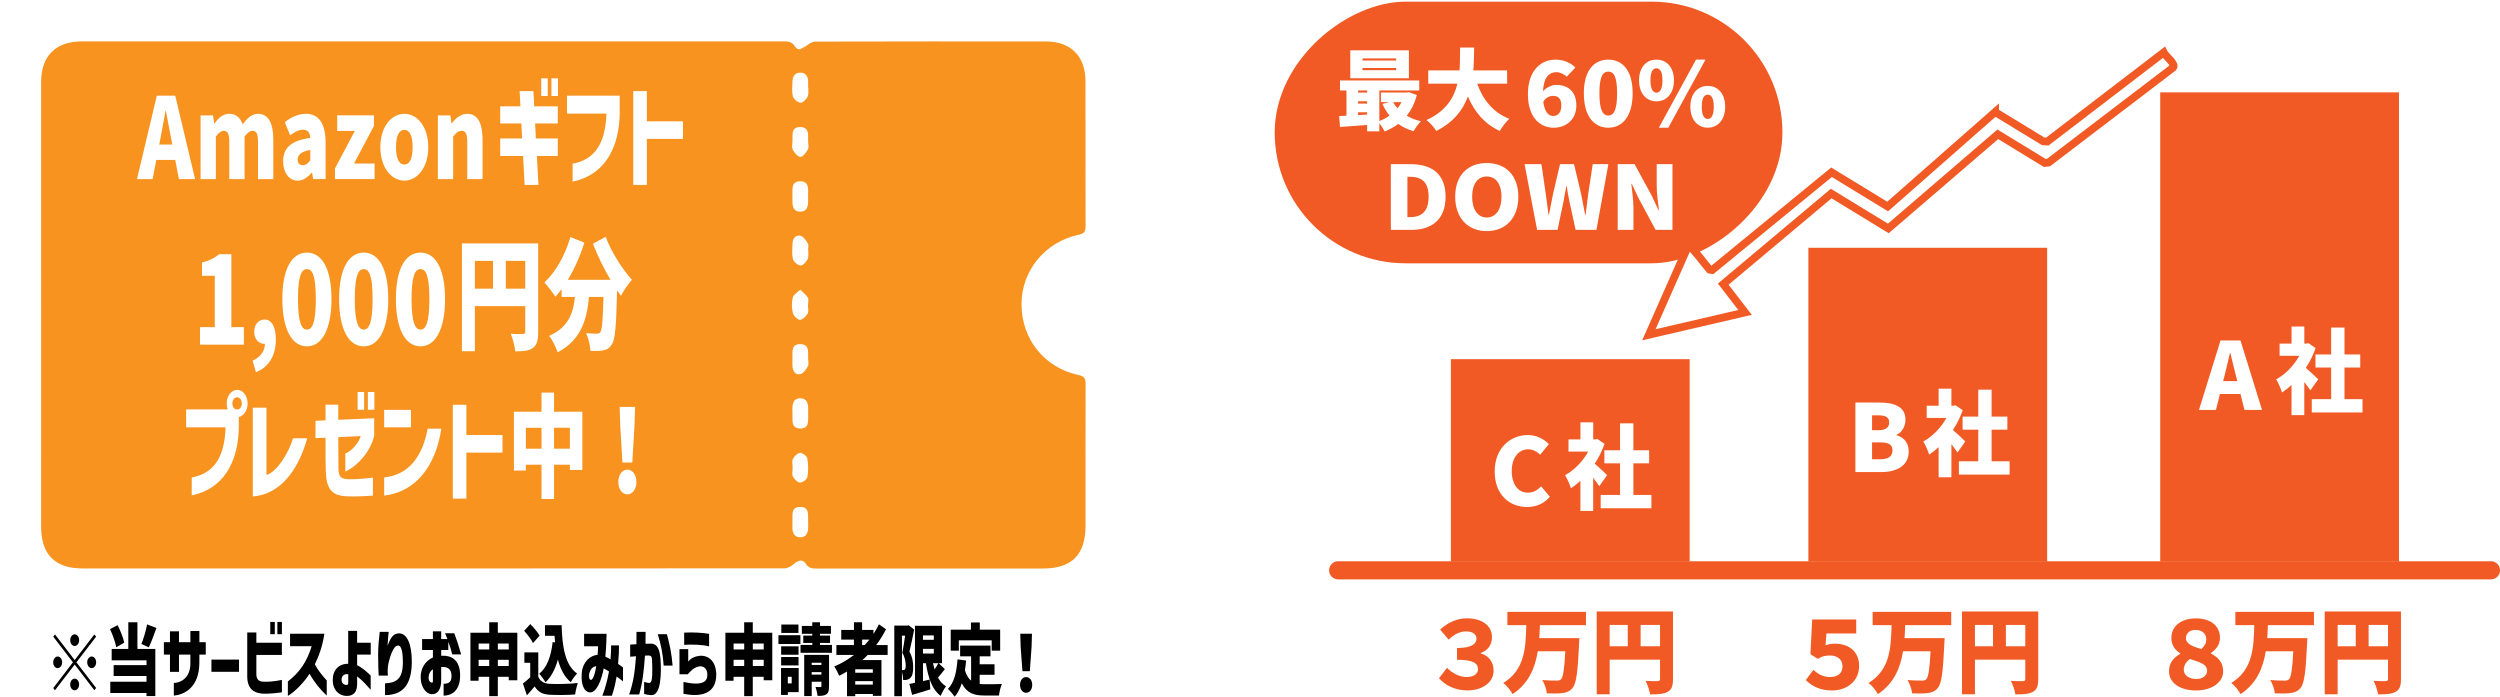 <?xml version="1.0" encoding="UTF-8"?><svg id="_レイヤー_1" xmlns="http://www.w3.org/2000/svg" xmlns:xlink="http://www.w3.org/1999/xlink" viewBox="0 0 965.06 268.93"><defs><style>.cls-1{fill:none;stroke-linecap:round;stroke-width:7px;}.cls-1,.cls-2{stroke:#f15a24;stroke-miterlimit:10;}.cls-3,.cls-4,.cls-5,.cls-6{stroke-width:0px;}.cls-2{stroke-width:3px;}.cls-2,.cls-5{fill:#fff;}.cls-4{fill:#f7931e;filter:url(#drop-shadow-1);}.cls-6{fill:#f15a24;}</style><filter id="drop-shadow-1" filterUnits="userSpaceOnUse"><feOffset dx="7" dy="7"/><feGaussianBlur result="blur" stdDeviation="5"/><feFlood flood-color="#000" flood-opacity=".75"/><feComposite in2="blur" operator="in"/><feComposite in="SourceGraphic"/></filter></defs><line class="cls-1" x1="961.56" y1="220.15" x2="516.56" y2="220.15"/><rect class="cls-6" x="833.9" y="35.65" width="92.17" height="181.14"/><rect class="cls-6" x="698.08" y="95.65" width="92.17" height="121.14"/><rect class="cls-6" x="560.08" y="138.65" width="92.17" height="78.14"/><path class="cls-5" d="M857.18,131.43h7.7l8.32,26.82h-6.77l-1.55-6.16h-7.92l-1.55,6.16h-6.55l8.31-26.82ZM863.66,147.12l-.58-2.27c-.72-2.66-1.4-5.87-2.12-8.6h-.14c-.65,2.81-1.37,5.94-2.05,8.6l-.58,2.27h5.47Z"/><path class="cls-5" d="M889.51,147.48v12.78h-4.93v-11.63c-1.19,1.12-2.45,2.09-3.67,2.88-.4-1.4-1.55-4.03-2.27-5.04,3.49-1.91,6.84-5.29,8.93-9.11h-7.59v-4.72h4.61v-6.59h4.93v6.59h.76l.83-.18,2.77,1.91c-.94,2.7-2.23,5.29-3.78,7.63,1.62,1.4,4.1,3.71,4.79,4.43l-3.02,4.25c-.61-.9-1.48-2.05-2.34-3.2ZM892.39,154.07h7.49v-12.2h-6.05v-5.04h6.05v-10.4h5.15v10.4h6.08v5.04h-6.08v12.2h6.95v5.15h-19.58v-5.15Z"/><path class="cls-5" d="M735.55,162.07c0,2.38-1.33,4.97-3.49,5.79v.14c2.7.72,4.75,2.74,4.75,6.3,0,5.47-4.64,7.92-10.47,7.92h-10.11v-26.82h9.36c5.54,0,9.97,1.51,9.97,6.66ZM725.32,166.06c2.74,0,3.96-1.19,3.96-3.02s-1.26-2.7-3.96-2.7h-2.66v5.72h2.66ZM725.86,177.29c3.1,0,4.68-1.12,4.68-3.42s-1.55-3.1-4.68-3.1h-3.2v6.52h3.2Z"/><path class="cls-5" d="M753.29,171.46v12.78h-4.93v-11.63c-1.19,1.12-2.45,2.09-3.67,2.88-.4-1.4-1.55-4.03-2.27-5.04,3.49-1.91,6.84-5.29,8.93-9.11h-7.6v-4.72h4.61v-6.59h4.93v6.59h.76l.83-.18,2.77,1.91c-.94,2.7-2.23,5.29-3.78,7.63,1.62,1.4,4.1,3.71,4.79,4.43l-3.02,4.25c-.61-.9-1.48-2.05-2.34-3.2ZM756.17,178.05h7.49v-12.2h-6.05v-5.04h6.05v-10.4h5.15v10.4h6.08v5.04h-6.08v12.2h6.95v5.15h-19.58v-5.15Z"/><path class="cls-5" d="M576.99,181.98c0-8.93,5.98-14.04,12.78-14.04,3.49,0,6.3,1.62,8.13,3.49l-3.35,4.1c-1.37-1.22-2.77-2.09-4.68-2.09-3.46,0-6.3,3.1-6.3,8.32s2.45,8.42,6.23,8.42c2.16,0,3.85-1.08,5.11-2.45l3.38,4.03c-2.27,2.63-5.25,3.96-8.75,3.96-6.8,0-12.56-4.68-12.56-13.75Z"/><path class="cls-5" d="M615.01,184.46v12.78h-4.93v-11.63c-1.19,1.12-2.45,2.09-3.67,2.88-.4-1.4-1.55-4.03-2.27-5.04,3.49-1.91,6.84-5.29,8.93-9.11h-7.59v-4.72h4.61v-6.59h4.93v6.59h.76l.83-.18,2.77,1.91c-.94,2.7-2.23,5.29-3.78,7.63,1.62,1.4,4.1,3.71,4.79,4.43l-3.02,4.25c-.61-.9-1.48-2.05-2.34-3.2ZM617.89,191.05h7.49v-12.2h-6.05v-5.04h6.05v-10.4h5.15v10.4h6.08v5.04h-6.08v12.2h6.95v5.15h-19.58v-5.15Z"/><rect class="cls-6" x="539.56" y="-46.85" width="101" height="196" rx="50.5" ry="50.5" transform="translate(641.21 -538.92) rotate(90)"/><path class="cls-5" d="M519.77,44.67v-9.74h-2.5v-3.88h30.6v3.88h-15.41v11.78c1.43-.51,2.75-1.23,3.93-2.08-1.07-1.33-1.97-2.83-2.75-4.49l2.61-.71h-3.18v-3.71h10.01l.79-.14,3.07,1.12c-.86,3.2-2.18,5.82-3.9,7.97,1.57.95,3.47,1.67,5.51,2.14-.97.88-2.25,2.69-2.86,3.85-2.25-.65-4.22-1.6-5.93-2.83-1.54,1.19-3.33,2.15-5.26,2.93-.43-.92-1.25-2.21-2.04-3.17v3.1h-4.72v-2.45c-3.75.27-7.54.54-10.47.78l-.32-4.22c.86-.03,1.79-.07,2.82-.14ZM521.24,19.44h22.63v10.76h-22.63v-10.76ZM527.75,35.75v-.82h-3.5v.82h3.5ZM527.75,40v-.92h-3.5v.92h3.5ZM527.75,44.22v-.88h-3.5v1.09l3.5-.21ZM525.96,22.54v.82h12.98v-.82h-12.98ZM538.94,27.1v-.85h-12.98v.85h12.98ZM539.47,41.81c.61-.75,1.11-1.53,1.57-2.38h-3.25c.46.85,1.04,1.63,1.68,2.38Z"/><path class="cls-5" d="M582.62,45.86c-1.22,1.09-2.86,3.27-3.65,4.7-5.97-2.76-9.72-7.29-12.33-13.31-1.93,5.24-5.54,9.97-12.23,13.31-.79-1.36-2.29-3.13-3.75-4.22,7.44-3.37,10.58-8.48,11.94-14.03h-11.26v-5.14h12.08c.21-3,.18-5.99.21-8.82h5.43c-.04,2.83-.07,5.82-.32,8.82h13.05v5.14h-11.55c2.18,6.16,6.15,11.13,12.37,13.55Z"/><path class="cls-5" d="M600.39,23.02c3.5,0,6.08,1.4,7.76,3.03l-3.36,3.58c-.86-.89-2.5-1.77-3.97-1.77-2.75,0-4.93,1.87-5.18,7.39,1.32-1.6,3.58-2.48,5.08-2.48,4.43,0,7.79,2.45,7.79,7.93s-4,8.61-8.76,8.61c-5,0-9.94-3.71-9.94-12.94s5.08-13.34,10.58-13.34ZM595.74,39.29c.54,4.22,2.18,5.48,3.86,5.48s3.11-1.19,3.11-4.08-1.47-3.68-3.22-3.68c-1.32,0-2.79.65-3.75,2.28Z"/><path class="cls-5" d="M611.4,36.02c0-8.71,3.83-13,9.44-13s9.4,4.32,9.4,13-3.79,13.28-9.4,13.28-9.44-4.56-9.44-13.28ZM620.84,44.6c1.89,0,3.4-1.63,3.4-8.58s-1.5-8.37-3.4-8.37-3.43,1.46-3.43,8.37,1.54,8.58,3.43,8.58Z"/><path class="cls-5" d="M632.71,31.02c0-5.07,2.82-8,6.72-8s6.76,2.93,6.76,8-2.86,8.1-6.76,8.1-6.72-3.03-6.72-8.1ZM639.43,35.78c1.25,0,2.32-1.23,2.32-4.77s-1.07-4.66-2.32-4.66-2.32,1.12-2.32,4.66,1.07,4.77,2.32,4.77ZM654.7,23.02h3.65l-14.34,26.28h-3.65l14.34-26.28ZM659.24,33.16c3.86,0,6.72,2.96,6.72,8.03s-2.86,8.1-6.72,8.1-6.72-3.03-6.72-8.1,2.86-8.03,6.72-8.03ZM659.24,45.93c1.25,0,2.32-1.19,2.32-4.73s-1.07-4.66-2.32-4.66-2.32,1.09-2.32,4.66,1.07,4.73,2.32,4.73Z"/><path class="cls-5" d="M558.03,75.93c0,8.82-5.36,12.8-13.12,12.8h-8.01v-25.36h7.65c8.12,0,13.48,3.75,13.48,12.56ZM544.15,83.83c4.29,0,7.33-1.87,7.33-7.9s-3.04-7.69-7.33-7.69h-.86v15.59h.86Z"/><path class="cls-5" d="M561.74,75.93c0-8.31,4.93-13,12.19-13s12.19,4.73,12.19,13-4.93,13.28-12.19,13.28-12.19-4.97-12.19-13.28ZM573.93,83.96c3.5,0,5.68-3.13,5.68-8.03s-2.18-7.8-5.68-7.8-5.65,2.89-5.65,7.8,2.15,8.03,5.65,8.03Z"/><path class="cls-5" d="M595.03,63.37l1.68,11.57,1.07,8.03h.14c.5-2.72,1.04-5.41,1.57-8.03l2.72-11.57h5.4l2.75,11.57c.54,2.59,1,5.31,1.54,8.03h.18c.32-2.72.68-5.41,1-8.03l1.75-11.57h6.04l-4.61,25.36h-8.04l-2.4-11.03c-.43-1.94-.79-3.98-1.04-5.89h-.14c-.36,1.91-.68,3.95-1.07,5.89l-2.32,11.03h-7.9l-4.83-25.36h6.51Z"/><path class="cls-5" d="M630.99,63.37l6.61,12.15,2.61,5.62h.18c-.32-2.69-.86-6.33-.86-9.36v-8.41h6.08v25.36h-6.51l-6.58-12.22-2.61-5.55h-.18c.29,2.83.82,6.3.82,9.36v8.41h-6.08v-25.36h6.51Z"/><path class="cls-6" d="M837.3,259.19c0-3.2,1.48-5.15,4.39-6.84v-.14c-2.27-1.33-3.46-3.38-3.49-5.83-.07-4.57,3.67-7.67,9.47-7.67s9.21,2.99,9.29,7.27c.04,2.7-1.22,4.5-3.53,6.12v.14c3.6,1.91,4.75,4.1,4.75,6.91,0,4.07-4.03,7.38-10.51,7.38s-10.37-3.17-10.37-7.34ZM847.89,262.11c2.59,0,4.1-1.51,4.1-3.17,0-2.3-1.98-3.13-6.7-4.57-1.55,1.3-2.3,2.63-2.3,4.14,0,2.2,2.05,3.6,4.9,3.6ZM849.8,250.55c1.44-1.44,1.91-2.45,1.87-3.85-.04-1.76-1.22-3.53-4.25-3.53-2.12,0-3.64,1.33-3.6,3.24.04,2.23,2.88,3.28,5.98,4.14Z"/><path class="cls-6" d="M875.21,246.34h15.48s-.04,1.58-.11,2.23c-.5,10.83-1.08,15.23-2.45,16.92-1.12,1.4-2.34,1.83-4.03,2.05-1.44.22-3.74.18-5.98.11-.11-1.48-.83-3.71-1.76-5.15,2.27.22,4.54.22,5.58.22.72,0,1.19-.07,1.66-.5.83-.79,1.33-4.14,1.66-10.83h-10.62c-1.04,6.48-3.53,12.45-9.72,16.56-.76-1.44-2.23-3.28-3.6-4.32,8.46-5.11,8.64-13.89,8.89-22.32h-7.31v-5.11h30.34v5.11h-17.78c-.04,1.69-.14,3.35-.25,5.04Z"/><path class="cls-6" d="M897.39,236.04h29.44v26.1c0,2.66-.5,4.07-2.09,4.93-1.55.86-3.67.97-6.73.97-.22-1.48-1.04-3.89-1.76-5.22,1.76.14,4.03.11,4.68.11s.9-.22.9-.86v-7.42h-19.44v13.35h-5v-31.96ZM909.37,249.47v-8.24h-6.98v8.24h6.98ZM921.83,241.23h-7.49v8.24h7.49v-8.24Z"/><path class="cls-6" d="M697.07,262.54l2.95-3.96c1.87,1.69,3.85,2.77,6.41,2.77,2.77,0,4.82-1.3,4.82-4.14s-2.27-4.18-4.82-4.18c-1.69,0-3.06.29-4.75,1.3l-2.81-1.8.68-13.39h16.99v5.4h-11.48l-.36,4.54c1.15-.4,2.41-.61,3.67-.61,4.82,0,9.29,2.63,9.29,8.6s-4.79,9.47-10.44,9.47c-4.54,0-7.59-1.55-10.15-4Z"/><path class="cls-6" d="M735.19,246.34h15.48s-.04,1.58-.11,2.23c-.5,10.83-1.08,15.23-2.45,16.92-1.12,1.4-2.34,1.83-4.03,2.05-1.44.22-3.74.18-5.98.11-.11-1.48-.83-3.71-1.76-5.15,2.27.22,4.54.22,5.58.22.72,0,1.19-.07,1.66-.5.83-.79,1.33-4.14,1.66-10.83h-10.62c-1.04,6.48-3.53,12.45-9.72,16.56-.76-1.44-2.23-3.28-3.6-4.32,8.46-5.11,8.64-13.89,8.89-22.32h-7.31v-5.11h30.34v5.11h-17.78c-.04,1.69-.14,3.35-.25,5.04Z"/><path class="cls-6" d="M757.37,236.05h29.44v26.1c0,2.66-.5,4.07-2.09,4.93-1.55.86-3.67.97-6.73.97-.22-1.48-1.04-3.89-1.76-5.22,1.76.14,4.03.11,4.68.11s.9-.22.9-.86v-7.42h-19.44v13.35h-5v-31.96ZM769.35,249.47v-8.24h-6.98v8.24h6.98ZM781.81,241.23h-7.49v8.24h7.49v-8.24Z"/><path class="cls-6" d="M555.49,261.82l3.1-4.03c1.98,2.12,5,3.56,7.49,3.56,2.74,0,4.46-1.19,4.46-2.99,0-2.27-1.73-3.67-8.1-3.67v-4.54c5.47,0,7.52-1.55,7.52-3.6,0-1.58-1.3-2.81-4.03-2.81-2.12,0-4.39.9-6.7,3.2l-3.31-3.89c2.95-2.74,6.55-4.36,10.26-4.36,6.01,0,9.75,2.88,9.75,7.2,0,2.99-1.48,5.18-4.36,6.19v.14c2.88.79,5,3.1,5,6.7,0,4.68-4.61,7.6-10.08,7.6-5.18,0-8.82-2.23-11.01-4.72Z"/><path class="cls-6" d="M594.19,246.34h15.48s-.04,1.58-.11,2.23c-.5,10.83-1.08,15.23-2.45,16.92-1.12,1.4-2.34,1.83-4.03,2.05-1.44.22-3.74.18-5.98.11-.11-1.48-.83-3.71-1.76-5.15,2.27.22,4.54.22,5.58.22.72,0,1.19-.07,1.66-.5.83-.79,1.33-4.14,1.66-10.83h-10.62c-1.04,6.48-3.53,12.45-9.72,16.56-.76-1.44-2.23-3.28-3.6-4.32,8.46-5.11,8.64-13.89,8.89-22.32h-7.31v-5.11h30.34v5.11h-17.78c-.04,1.69-.14,3.35-.25,5.04Z"/><path class="cls-6" d="M616.37,236.05h29.44v26.1c0,2.66-.5,4.07-2.09,4.93-1.55.86-3.67.97-6.73.97-.22-1.48-1.04-3.89-1.76-5.22,1.76.14,4.03.11,4.68.11s.9-.22.9-.86v-7.42h-19.44v13.35h-5v-31.96ZM628.35,249.47v-8.24h-6.98v8.24h6.98ZM640.81,241.23h-7.49v8.24h7.49v-8.24Z"/><path class="cls-2" d="M770.16,43.25l18.51,11.28,1.64.12,44.92-34.4c.62,1.28,4.74,4.43,3.69,5.79l-48.15,36.71-1.46.15-18.11-11.06-42.26,36.34-22.05-13.47-41.68,34.97,8.42,10.92-37.12,8.62,15.18-34.34c.88-.47,7.18,8.07,8.24,9.2l1,.17,46.08-37.76,21.67,13.23,41.48-36.49Z"/><path class="cls-4" d="M305,10.18c.81-.62,1.85-1.11,2.75-1.12,29.68-.08,59.36-.08,89.03-.05,9.52,0,15.21,5.69,15.23,15.17.04,18.69,0,37.39.05,56.08,0,1.98-.4,2.89-2.61,3.35-13.06,2.75-22.14,13.9-22.12,26.86.02,13.43,8.75,24.43,21.97,27.29,2.3.5,2.78,1.39,2.77,3.54-.07,18.27,0,36.54-.04,54.81-.02,11.04-5.34,16.34-16.33,16.35-29.04,0-58.09,0-87.13,0-1.78,0-3.3.1-4.54-1.9-1.13-1.82-2.97-1.29-4.6.16-.95.84-2.36,1.66-3.56,1.66-90.3.08-180.6.08-270.91.06-10.82,0-16.09-5.43-16.09-16.25,0-57.24.01-114.49.01-171.73,0-9.82,5.72-15.47,15.57-15.47,45.1.01,90.2,0,135.3,0,45.1,0,90.2,0,135.29,0,1.86,0,3.5-.18,4.82,1.92.54.86,1.24,1.17,2,1.11M302.91,11.74c.52-.25,1.05-.63,1.55-1.1.16-.16.35-.31.54-.46M301.88,12.04c.34-.03.68-.13,1.03-.29M305.03,89.75s-.06,0-.1,0c0-.94.34-2.09-.08-2.78-.71-1.19-1.76-2.74-2.9-2.98-1.92-.39-3,1.15-3.03,3.12-.03,1.99-.31,4.07.19,5.93.28,1.06,1.82,2.33,2.92,2.46.82.1,2.14-1.32,2.69-2.35.49-.92.24-2.25.31-3.39ZM305.02,26.93s-.04,0-.06,0c0-.84.02-1.68,0-2.52-.06-1.92-.9-3.33-2.96-3.36-2.03-.04-3.02,1.28-3.08,3.23-.06,1.99-.33,4.07.16,5.94.28,1.06,1.84,2.32,2.95,2.45.84.09,2.17-1.3,2.72-2.33.49-.92.22-2.25.28-3.4ZM298.9,68.29c0,1.18-.02,2.02,0,2.86.06,2,.73,3.59,3.05,3.56,2.33-.03,2.92-1.68,2.99-3.65.03-.84.03-1.68.01-2.52-.04-2.37.55-5.47-2.93-5.55-3.8-.08-3,3.22-3.13,5.3ZM298.91,131.09c0,1.4-.05,2.34,0,3.28.12,1.94,1.14,3.5,3.09,3.04,1.15-.27,2.16-1.82,2.86-3.02.41-.71.15-1.85.1-2.78-.14-2.39.74-5.73-3.01-5.77-3.78-.04-2.9,3.31-3.05,5.24ZM304.97,153.16c0-1.25.03-2.09,0-2.92-.08-2.02-.85-3.52-3.13-3.49-2.14.02-2.82,1.49-2.92,3.35-.04.84-.05,1.68,0,2.51.13,2.39-.78,5.71,2.96,5.79,3.79.08,2.93-3.27,3.11-5.24ZM298.98,173.54c0,1.15-.37,2.49.1,3.41.53,1.04,1.79,2.32,2.76,2.35.97.03,2.67-1.25,2.83-2.17.4-2.33.39-4.83-.02-7.16-.16-.91-1.85-2.17-2.8-2.14-.98.03-2.24,1.28-2.77,2.31-.47.91-.1,2.25-.1,3.41ZM298.9,193.98c0,1.23-.03,2.17,0,3.12.09,1.93.99,3.3,3.03,3.31,2.08.01,2.9-1.43,3.02-3.32.06-.94.04-1.89,0-2.83-.09-2.43.66-5.69-3.2-5.57-3.61.11-2.68,3.3-2.87,5.29ZM298.92,47.06c0,1.64-.37,2.9.09,3.69.67,1.18,1.92,2.82,2.92,2.81,1,0,2.24-1.64,2.91-2.83.45-.8.15-2.05.12-3.1-.08-2.34.6-5.47-2.91-5.58-3.85-.12-2.99,3.21-3.13,5ZM304.87,110.65s.03,0,.05,0c0-.94.34-2.1-.08-2.78-.73-1.17-1.93-2.05-2.93-3.06-1,1-2.56,1.86-2.87,3.04-.48,1.86-.45,4.02,0,5.91.27,1.12,1.73,2.64,2.72,2.69.99.05,2.38-1.32,3.01-2.4.5-.87.1-2.24.1-3.39Z"/><path class="cls-5" d="M60.54,36.93h7.1l7.67,32.21h-6.24l-1.43-7.39h-7.3l-1.43,7.39h-6.04l7.67-32.21ZM66.51,55.78l-.53-2.72c-.66-3.2-1.29-7.05-1.96-10.33h-.13c-.6,3.37-1.26,7.13-1.89,10.33l-.53,2.72h5.04Z"/><path class="cls-5" d="M82.24,44.54l.43,3.11h.1c1.56-2.03,3.19-3.72,5.74-3.72s4.21,1.43,5.18,4.06c1.63-2.16,3.39-4.06,5.91-4.06,4.12,0,5.91,3.85,5.91,9.99v15.22h-5.91v-14.27c0-3.42-.66-4.37-2.16-4.37-.86,0-1.89.69-3.02,2.21v16.43h-5.91v-14.27c0-3.42-.7-4.37-2.19-4.37-.86,0-1.89.69-2.99,2.21v16.43h-5.91v-24.6h4.81Z"/><path class="cls-5" d="M109.29,62.26c0-5.19,3.12-8,10.49-9.03-.13-1.99-.93-3.16-2.85-3.16-1.49,0-3.05.78-4.94,2.16l-2.06-5.06c2.49-1.95,5.18-3.24,8.13-3.24,4.88,0,7.63,3.54,7.63,11.24v13.96h-4.81l-.4-2.46h-.17c-1.56,1.82-3.32,3.07-5.41,3.07-3.48,0-5.61-3.37-5.61-7.48ZM116.93,63.77c1.19,0,1.99-.74,2.85-1.95v-3.93c-3.68.6-4.88,2.03-4.88,3.76,0,1.43.8,2.12,2.02,2.12Z"/><path class="cls-5" d="M136.97,50.54h-6.8v-6.01h14.17v4.11l-7.67,14.48h7.93v6.01h-15.3v-4.11l7.67-14.48Z"/><path class="cls-5" d="M146.83,56.81c0-8.13,4.45-12.88,9.26-12.88s9.23,4.75,9.23,12.88-4.45,12.92-9.23,12.92-9.26-4.75-9.26-12.92ZM156.09,63.51c2.19,0,3.19-2.59,3.19-6.7s-1-6.66-3.19-6.66-3.22,2.59-3.22,6.66,1,6.7,3.22,6.7Z"/><path class="cls-5" d="M173.84,44.54l.43,3.07h.1c1.56-1.99,3.48-3.67,6.04-3.67,4.12,0,5.87,3.85,5.87,9.99v15.22h-5.91v-14.27c0-3.42-.7-4.37-2.19-4.37-1.33,0-2.12.78-3.25,2.21v16.43h-5.91v-24.6h4.81Z"/><path class="cls-5" d="M193.09,53.44h8.46l-.3-5.79h-8.16v-6.61h7.8l-.3-5.88h5.31l.33,5.88h9.09v6.61h-8.76l.3,5.79h8.46v6.79h-8.06l.6,11.15h-5.34l-.6-11.15h-8.83v-6.79ZM208.92,30.23h2.52v6.83h-2.52v-6.83ZM212.87,30.23h2.52v6.83h-2.52v-6.83Z"/><path class="cls-5" d="M230.59,57.33c2.16-3.16,3.32-7.61,3.52-13.49h-15.23v-6.92h20.34v6.35c0,6.57-1.39,13.23-4.94,18.33-2.89,4.15-7.17,7.26-13.24,8.52v-6.92c4.25-.78,7.4-2.72,9.56-5.88Z"/><path class="cls-5" d="M244.46,35.16h5.24v11.67h13.94v6.79h-13.94v17.77h-5.24v-36.22Z"/><path class="cls-5" d="M82.9,126.3v-19.83h-4.93v-5.16c2.88-.7,4.75-1.64,6.62-3.19h4.72v28.17h4.82v6.75h-16.92v-6.75h5.69Z"/><path class="cls-5" d="M102.26,132.72h-.32c-1.98,0-3.82-1.69-3.82-4.69,0-2.81,1.76-4.69,4-4.69,2.81,0,4.36,2.91,4.36,7.78,0,6.05-2.66,10.59-7.67,12.56l-1.3-4.45c3.13-1.41,4.79-3.94,4.75-6.52Z"/><path class="cls-5" d="M108.99,115.42c0-12,3.85-17.91,9.5-17.91s9.47,5.95,9.47,17.91-3.82,18.28-9.47,18.28-9.5-6.28-9.5-18.28ZM118.49,127.23c1.91,0,3.42-2.25,3.42-11.81s-1.51-11.53-3.42-11.53-3.46,2.02-3.46,11.53,1.55,11.81,3.46,11.81Z"/><path class="cls-5" d="M130.91,115.42c0-12,3.85-17.91,9.5-17.91s9.47,5.95,9.47,17.91-3.82,18.28-9.47,18.28-9.5-6.28-9.5-18.28ZM140.41,127.23c1.91,0,3.42-2.25,3.42-11.81s-1.51-11.53-3.42-11.53-3.46,2.02-3.46,11.53,1.55,11.81,3.46,11.81Z"/><path class="cls-5" d="M152.83,115.42c0-12,3.85-17.91,9.5-17.91s9.47,5.95,9.47,17.91-3.82,18.28-9.47,18.28-9.5-6.28-9.5-18.28ZM162.33,127.23c1.91,0,3.42-2.25,3.42-11.81s-1.51-11.53-3.42-11.53-3.46,2.02-3.46,11.53,1.55,11.81,3.46,11.81Z"/><path class="cls-5" d="M178.31,93.95h29.44v33.98c0,3.47-.5,5.3-2.09,6.42-1.55,1.12-3.67,1.27-6.73,1.27-.22-1.92-1.04-5.06-1.76-6.8,1.76.19,4.03.14,4.68.14s.9-.28.9-1.12v-9.66h-19.44v17.39h-5v-41.62ZM190.3,111.44v-10.73h-6.98v10.73h6.98ZM202.75,100.7h-7.49v10.73h7.49v-10.73Z"/><path class="cls-5" d="M243.93,108.01c-1.33,1.45-3.28,4.27-4.21,6.19-.5-.66-1.01-1.36-1.51-2.11-.32,13.17-.68,18.56-1.84,20.53-.97,1.78-2.02,2.3-3.42,2.62-1.19.28-3.1.28-5.04.23-.07-2.02-.76-4.97-1.66-6.89,1.73.19,3.31.23,4.18.23.58,0,.97-.14,1.37-.7.61-.94.94-4.83,1.15-13.5h-5.58c-.83,8.86-3.1,16.69-12.13,21.38-.61-1.92-2.05-4.83-3.24-6.33,7.49-3.38,9.29-8.86,9.94-15.05h-5.15v-3c-.79,1.08-1.58,2.06-2.38,2.95-.94-1.5-3.1-4.27-4.28-5.53,4.25-3.84,8.03-10.45,10.04-17.53l5.4,2.16c-1.58,5.16-3.85,10.17-6.37,14.34h16.45c-2.52-4.27-4.93-9.14-6.77-13.92l4.93-2.67c2.12,5.77,6.37,12.42,10.11,16.59Z"/><path class="cls-5" d="M83.56,178.44c2.16-3.16,3.32-7.61,3.52-13.49h-15.23v-6.92h16.06c-.27-.69-.4-1.47-.4-2.29,0-2.9,1.79-5.23,4.05-5.23s4.02,2.33,4.02,5.23c0,2.64-1.46,4.8-3.39,5.23v3.42c0,6.57-1.39,13.23-4.94,18.33-2.89,4.15-7.17,7.26-13.24,8.52v-6.92c4.25-.78,7.4-2.72,9.56-5.88ZM91.02,158.03h1c.76-.26,1.33-1.21,1.33-2.29,0-1.3-.83-2.38-1.83-2.38s-1.83,1.08-1.83,2.38c0,1.08.56,2.03,1.33,2.29Z"/><path class="cls-5" d="M97.59,157.38h5.28v25.98c3.98-1.25,8.36-8.04,10.25-14.18h5.48c-3.68,13.05-10.79,21.66-21.01,22.48v-34.28Z"/><path class="cls-5" d="M121.79,162.44l3.88-.17v-6.05h4.91v5.83l13.87-.6v6.7h-.03c-1.1,5.4-5.71,11.41-11.12,13.88v-6.96c2.42-.86,5.24-4.19,5.94-6.74l-8.66.43c0,5.96.03,11.54.07,12.36.23,2.81.73,3.67,3.55,3.85,3.32.17,8.23-.39,9.76-.61v6.96c-2.36.17-6.87.48-10.29.26-4.61-.26-7.6-1.86-7.87-9.04-.17-4.54-.13-8.26-.13-13.57l-3.88.13v-6.66ZM138.05,151.33h2.52v6.83h-2.52v-6.83ZM142,151.33h2.52v6.83h-2.52v-6.83Z"/><path class="cls-5" d="M148.3,158.21h10.35v6.74h-10.35v-6.74ZM148.3,184.27c9.76-.91,14.9-8.52,16.79-18.8h5.28c-2.16,14.18-9.56,24.34-22.07,25.85v-7.05Z"/><path class="cls-5" d="M174.79,156.26h5.24v11.67h13.94v6.79h-13.94v17.77h-5.24v-36.22Z"/><path class="cls-5" d="M198.38,158.94h10.65v-7.39h4.85v7.39h10.92v22.48h-4.81v-2.03h-6.11v13.23h-4.85v-13.23h-6.04v2.25h-4.61v-22.7ZM209.04,173.21v-8.08h-6.04v8.08h6.04ZM219.99,165.12h-6.11v8.08h6.11v-8.08Z"/><path class="cls-5" d="M242.16,181.29c2.06,0,3.52,2.07,3.52,4.75s-1.46,4.8-3.52,4.8-3.48-2.12-3.48-4.8,1.46-4.75,3.48-4.75ZM239.21,157.08h5.94l-.2,6.87-.86,14.61h-3.82l-.86-14.61-.2-6.87Z"/><path class="cls-3" d="M28.16,255.67l-7.6-9.9.67-.87,7.6,9.9,7.6-9.9.67.87-7.6,9.9,7.6,9.9-.67.87-7.6-9.9-7.62,9.93-.67-.87,7.62-9.93ZM22.26,253.42c.94,0,1.73,1.02,1.73,2.25s-.78,2.25-1.73,2.25-1.73-1.02-1.73-2.25.78-2.25,1.73-2.25ZM27.1,247.12c0-1.23.78-2.25,1.73-2.25s1.73,1.02,1.73,2.25-.78,2.25-1.73,2.25-1.73-1.02-1.73-2.25ZM28.82,261.97c.94,0,1.73,1.02,1.73,2.25s-.78,2.25-1.73,2.25-1.73-1.02-1.73-2.25.78-2.25,1.73-2.25ZM35.39,253.42c.94,0,1.73,1.02,1.73,2.25s-.78,2.25-1.73,2.25-1.73-1.02-1.73-2.25.78-2.25,1.73-2.25Z"/><path class="cls-3" d="M45.39,241.33c1.11,2.07,2.14,4.83,2.58,6.75l-3.09,1.77c-.37-1.92-1.38-4.86-2.42-6.99l2.92-1.53ZM42.58,263.17h13.98v-2.22h-12.69v-4.2h12.69v-1.86h-13.45v-4.38h6.42v-10.29h3.52v10.29h6.91v18.18h-3.41v-1.17h-13.98v-4.35ZM57.43,249.91l-2.85-1.32c.85-2.07,1.75-5.13,2.21-7.56l3.59,1.38c-.97,2.79-2.05,5.61-2.95,7.5Z"/><path class="cls-3" d="M73.49,256v-3.3h-4.4v6.66h-3.48v-6.66h-2.35v-4.8h2.35v-4.2h3.48v4.2h4.4v-4.32h3.48v4.32h2.46v4.8h-2.46l-.02,3.3c-.07,9.12-5.53,12.15-9.85,12.51v-4.86c3.73-.24,6.4-2.85,6.4-7.65Z"/><path class="cls-3" d="M81.62,254.62h10.64v4.71h-10.64v-4.71Z"/><path class="cls-3" d="M95.44,244.15h3.52v3.96h9.85v4.71h-9.85v7.41c0,2.1,1.04,2.82,2.51,2.91,1.77.12,4.47-.06,7.35-.69v4.8c-.21.03-4.95.75-7.78.48-3.22-.3-5.6-1.98-5.6-6.69v-16.89ZM104.33,240.07h1.75v4.74h-1.75v-4.74ZM107.07,240.07h1.75v4.74h-1.75v-4.74Z"/><path class="cls-3" d="M120.31,249.46h-8.34v-4.83h13.24c-.65,4.65-2.1,8.61-3.68,11.82,1.27,2.43,3.22,4.71,4.6,6.21v5.85c-2.72-2.55-4.65-4.95-6.65-8.43-1.87,3-5.41,6.81-8.36,8.55v-5.58c4.49-3.45,7.35-7.56,9.19-13.59Z"/><path class="cls-3" d="M128.45,262.48c0-3.9,2.42-6.3,5.96-6.24v-12.72h3.45v4.59h5.25v4.59h-5.25v4.08c2.12,1.05,3.85,2.67,5.23,3.99v5.49c-1.5-1.68-3.11-3.57-5.23-5.16v2.79c0,1.23-.18,2.19-.53,2.88-.71,1.41-2.12,1.89-3.45,1.89-2.88,0-5.43-2.19-5.43-6.18ZM133.99,264.4c.37-.03.44-.54.44-1.02v-3.12c-1.75-.24-2.58.78-2.58,2.13,0,1.77,1.47,2.07,2.14,2.01Z"/><path class="cls-3" d="M155.53,255.73c0-1.32-.09-3.27-.39-4.56s-.76-1.98-1.47-1.98c-.88,0-1.73.99-2.4,2.64-.88,2.16-1.73,4.95-1.61,7.71l.07,1.26h-3.55c-.09-1.68-.21-4.35-.21-7.86s.3-6.39.62-9.03h3.45c-.12,1.08-.23,2.28-.44,5.43,1.15-3.18,2.23-4.65,4.05-4.83,3.48-.36,5.32,4.2,5.32,10.8,0,8.61-3.13,13.02-10.34,13.02v-4.53c4.6-.21,6.88-1.95,6.88-8.07Z"/><path class="cls-3" d="M174.3,260.98c0-2.4-1.13-3.63-3.71-3.51-.18,0-.23,0-.28.03v5.07c0,3.39-1.24,5.49-3.64,5.4-2.3-.09-4.19-2.82-4.28-6.3-.09-3.6,1.7-6.51,4.72-7.86v-2.88h-4.17v-4.23h4.17v-3h3.2v3h2.42c-.28-.75-.53-1.35-.94-2.25h3.57c.94,2.52,1.7,4.8,2.65,8.16h-3.43c-.53-2.01-.85-3.03-1.52-4.86v3.18h-2.74v2.25c.21-.06.37-.06.51-.06,3.09-.09,6.79,1.32,6.79,7.65s-3.78,7.77-6.38,7.77v-4.59c2.14,0,3.06-.78,3.06-2.97ZM166.79,263.5c.25,0,.32-.18.32-.51v-4.62c-1.04.66-1.66,1.86-1.66,3.18,0,1.47.78,1.95,1.34,1.95Z"/><path class="cls-3" d="M181.6,244.24h7.25v-4.02h3.32v4.02h7.53v18.36h-3.32v-1.35h-4.21v7.47h-3.32v-7.47h-4.1v1.53h-3.15v-18.54ZM188.86,250.72v-2.31h-4.1v2.31h4.1ZM188.86,257.08v-2.37h-4.1v2.37h4.1ZM196.39,250.72v-2.31h-4.21v2.31h4.21ZM196.39,254.71h-4.21v2.37h4.21v-2.37Z"/><path class="cls-3" d="M204.68,261.43v-5.58h-2.26v-4.02h5.37v9.42c.81,1.86,2.28,2.61,4.44,2.73,2.65.15,7.64.06,10.8-.33-.35,1.05-.85,3.15-1.01,4.44-2.76.21-7.14.27-9.85.09-2.6-.15-4.33-.9-5.78-3.21-.9,1.08-1.82,2.16-2.99,3.45l-1.54-4.56c.9-.69,1.91-1.53,2.83-2.43ZM204.71,240.91c1.24,1.23,2.83,3.09,3.59,4.47l-2.56,2.88c-.62-1.38-2.16-3.39-3.41-4.74l2.37-2.61ZM214.08,245.44h-3.71v-4.11h6.42c.23,8.19,1.34,15.48,5.99,18.66-.74.72-1.89,2.31-2.46,3.36-2.46-2.07-4.01-5.1-4.95-8.73-1.06,3.75-2.65,6.72-4.79,8.76-.46-.84-1.7-2.55-2.42-3.3,2.97-2.37,4.56-6.69,5.18-12.24l.94.18c-.09-.84-.16-1.71-.21-2.58Z"/><path class="cls-3" d="M235.08,259.18c-.71-.45-1.38-.81-2.03-1.14-.87,4.65-2.81,9.27-5.18,9.24-2.39-.03-3.73-3.06-3.27-7.74.39-3.96,3.18-6.57,6.08-6.75.12-1.29.18-2.49.21-3.33h-5.41v-4.8h8.66c0,.84-.02,4.17-.46,8.85.67.27,1.34.63,2,1.02.16-1.71.23-3.51.23-5.4h3.04c.02,1.47-.05,3.87-.35,7.17.76.54,1.36.93,1.89,1.32v5.4c-.69-.6-1.73-1.35-2.46-1.86-.46,2.64-1.04,5.22-1.82,7.41h-3.68c.99-2.67,1.84-5.46,2.56-9.39ZM228.08,262.45c1.13,0,1.86-3.87,2.07-5.25-1.24,0-2.35,1.17-2.72,2.97-.16.87,0,2.28.65,2.28Z"/><path class="cls-3" d="M248.65,267.88v-4.65c.74.24,1.66.45,2.12.39,1.29-.18,1.06-4.77.94-8.76-.05-1.32-.28-1.8-1.47-1.83l-1.27.06c-.39,5.52-.85,10.11-2.23,15h-3.87c1.75-5.07,2.21-9.03,2.65-14.76l-2.26.18v-4.68l2.42-.15c.02-1.41.02-3,.02-4.77h3.52c.02,1.74,0,3.3-.05,4.59l2.03-.03c2.79-.03,3.5,2.64,3.78,6.09.21,3.03.21,6.39-.25,9.12-.46,2.76-1.5,4.8-3.41,4.65-1.17-.09-1.7-.18-2.67-.45ZM257.43,244.81c1.01,3.6,1.87,7.65,2.21,12.12h-3.45c-.25-4.23-1.06-8.28-2.28-12.12h3.52Z"/><path class="cls-3" d="M271.43,263.38c1.13-.54,1.66-1.53,1.63-3,0-2.22-1.5-3.57-3.52-3.06-1.73.45-3.02,1.74-4.05,2.97h-3.2v-9.72h3.38v4.83l.48-.54c.6-.69,1.98-1.47,3.71-1.68,3.75-.42,6.59,2.22,6.63,7.23,0,3.06-1.01,5.31-3.06,6.6-2.12,1.35-5.32,1.65-9.6.81v-4.56c3.66.78,6.17.81,7.6.12ZM264.11,244.21c3.25-.21,7.39.06,9.62.48v4.83c-2.35-.66-6.68-.81-9.62-.6v-4.71Z"/><path class="cls-3" d="M280.02,244.24h7.25v-4.02h3.32v4.02h7.53v18.36h-3.32v-1.35h-4.21v7.47h-3.32v-7.47h-4.1v1.53h-3.15v-18.54ZM287.28,250.72v-2.31h-4.1v2.31h4.1ZM287.28,257.08v-2.37h-4.1v2.37h4.1ZM294.81,250.72v-2.31h-4.21v2.31h4.21ZM294.81,254.71h-4.21v2.37h4.21v-2.37Z"/><path class="cls-3" d="M300.5,245.2h8.47v3.39h-8.47v-3.39ZM301.49,257.86h6.82v9.33h-4.19v1.08h-2.62v-10.41ZM301.54,249.49h6.72v3.24h-6.72v-3.24ZM301.54,253.63h6.72v3.24h-6.72v-3.24ZM301.61,244.33v-3.24h6.61v3.24h-6.61ZM305.61,263.8v-2.55h-1.5v2.55h1.5ZM309.02,248.95h4.54v-.75h-3.48v-2.85h3.48v-.69h-4.03v-3.03h4.03v-1.41h2.99v1.41h4.21v3.03h-4.21v.69h3.87v2.85h-3.87v.75h4.6v3.06h-12.13v-3.06ZM310.43,252.79h9.6v12.03c0,1.74-.23,2.67-1.06,3.21-.85.57-1.93.6-3.38.6-.09-1.05-.46-2.52-.78-3.45.69.06,1.63.03,1.91.03s.37-.12.37-.45v-1.59h-3.75v5.52h-2.9v-15.9ZM317.08,256.69v-.87h-3.75v.87h3.75ZM317.08,260.41v-.96h-3.75v.96h3.75Z"/><path class="cls-3" d="M329.64,252.82h-6.77v-3.81h6.77v-2.1h-4.9v-3.75h4.9v-2.94h3.15v2.94h4.38v1.56c.78-1.17,1.5-2.43,2.12-3.72l2.74,1.92c-1.13,2.19-2.39,4.23-3.8,6.09h4.42v3.81h-7.69c-.64.69-1.36,1.35-2.05,1.98h7.35v13.83h-3.32v-.72h-6.79v.84h-3.18v-9.54c-.97.6-2,1.14-3.02,1.65-.37-.93-1.31-2.73-1.89-3.6,2.67-1.11,5.25-2.61,7.58-4.44ZM336.93,259.69v-1.35h-6.79v1.35h6.79ZM336.93,264.28v-1.35h-6.79v1.35h6.79ZM335.6,246.91h-2.81v2.1h1.01c.62-.66,1.22-1.38,1.8-2.1Z"/><path class="cls-3" d="M345.23,241.51h5.07l.44-.15,2.16,1.68c-.55,2.7-1.24,6.15-1.84,8.49,1.24,2.25,1.45,4.29,1.45,5.97,0,2.19-.32,3.45-1.11,4.2-.37.39-.83.6-1.34.72-.39.09-.9.09-1.43.09-.02-.9-.18-2.19-.46-3.21v9.45h-2.95v-27.24ZM349.31,258.43c.23-.24.32-.72.32-1.53,0-1.26-.23-3.06-1.31-4.92.37-1.8.78-4.47,1.08-6.6h-1.22v13.29h.55c.21,0,.41-.06.58-.24ZM353.2,263.59v-22.02h10.43v14.43h-1.31l2.42,2.28c-.88,1.17-1.82,2.34-2.65,3.3.78,1.44,1.82,2.58,3.09,3.36-.67.84-1.61,2.55-2.05,3.69-3.25-2.37-4.79-6.81-5.71-12.63h-1.13v6.93c.85-.21,1.73-.39,2.58-.6l.25,3.78c-2.42.78-4.97,1.53-7.02,2.13l-1.06-4.23,2.16-.42ZM360.47,246.97v-1.68h-4.19v1.68h4.19ZM360.47,252.28v-1.8h-4.19v1.8h4.19ZM360.77,258.4c.55-.81,1.06-1.65,1.45-2.4h-2.07c.18.84.39,1.65.62,2.4Z"/><path class="cls-3" d="M369.62,254.53l3.32.45c-.12,1.29-.25,2.55-.46,3.72.58,1.98,1.38,3.24,2.39,4.05v-9.39h-4.24v-4.14h11.72v4.14h-4.17v3.06h5.73v4.08h-5.73v3.51c.62.09,1.24.12,1.91.12,1.38,0,4.95,0,6.65-.09-.46,1.02-.97,3.12-1.13,4.44h-5.71c-3.8,0-6.65-.84-8.63-4.71-.67,2.07-1.57,3.81-2.74,5.16-.53-.78-1.87-2.34-2.62-3,2.35-2.28,3.38-6.39,3.71-11.4ZM367,251.17v-8.1h7.81v-2.79h3.41v2.79h7.87v8.1h-3.27v-3.99h-12.69v3.99h-3.13Z"/><path class="cls-3" d="M396.11,261.37c1.36,0,2.35,1.23,2.35,3s-.99,3.06-2.35,3.06-2.35-1.29-2.35-3.06.99-3,2.35-3ZM393.85,244.63h4.51l-.14,4.98-.69,9.48h-2.85l-.69-9.48-.14-4.98Z"/></svg>